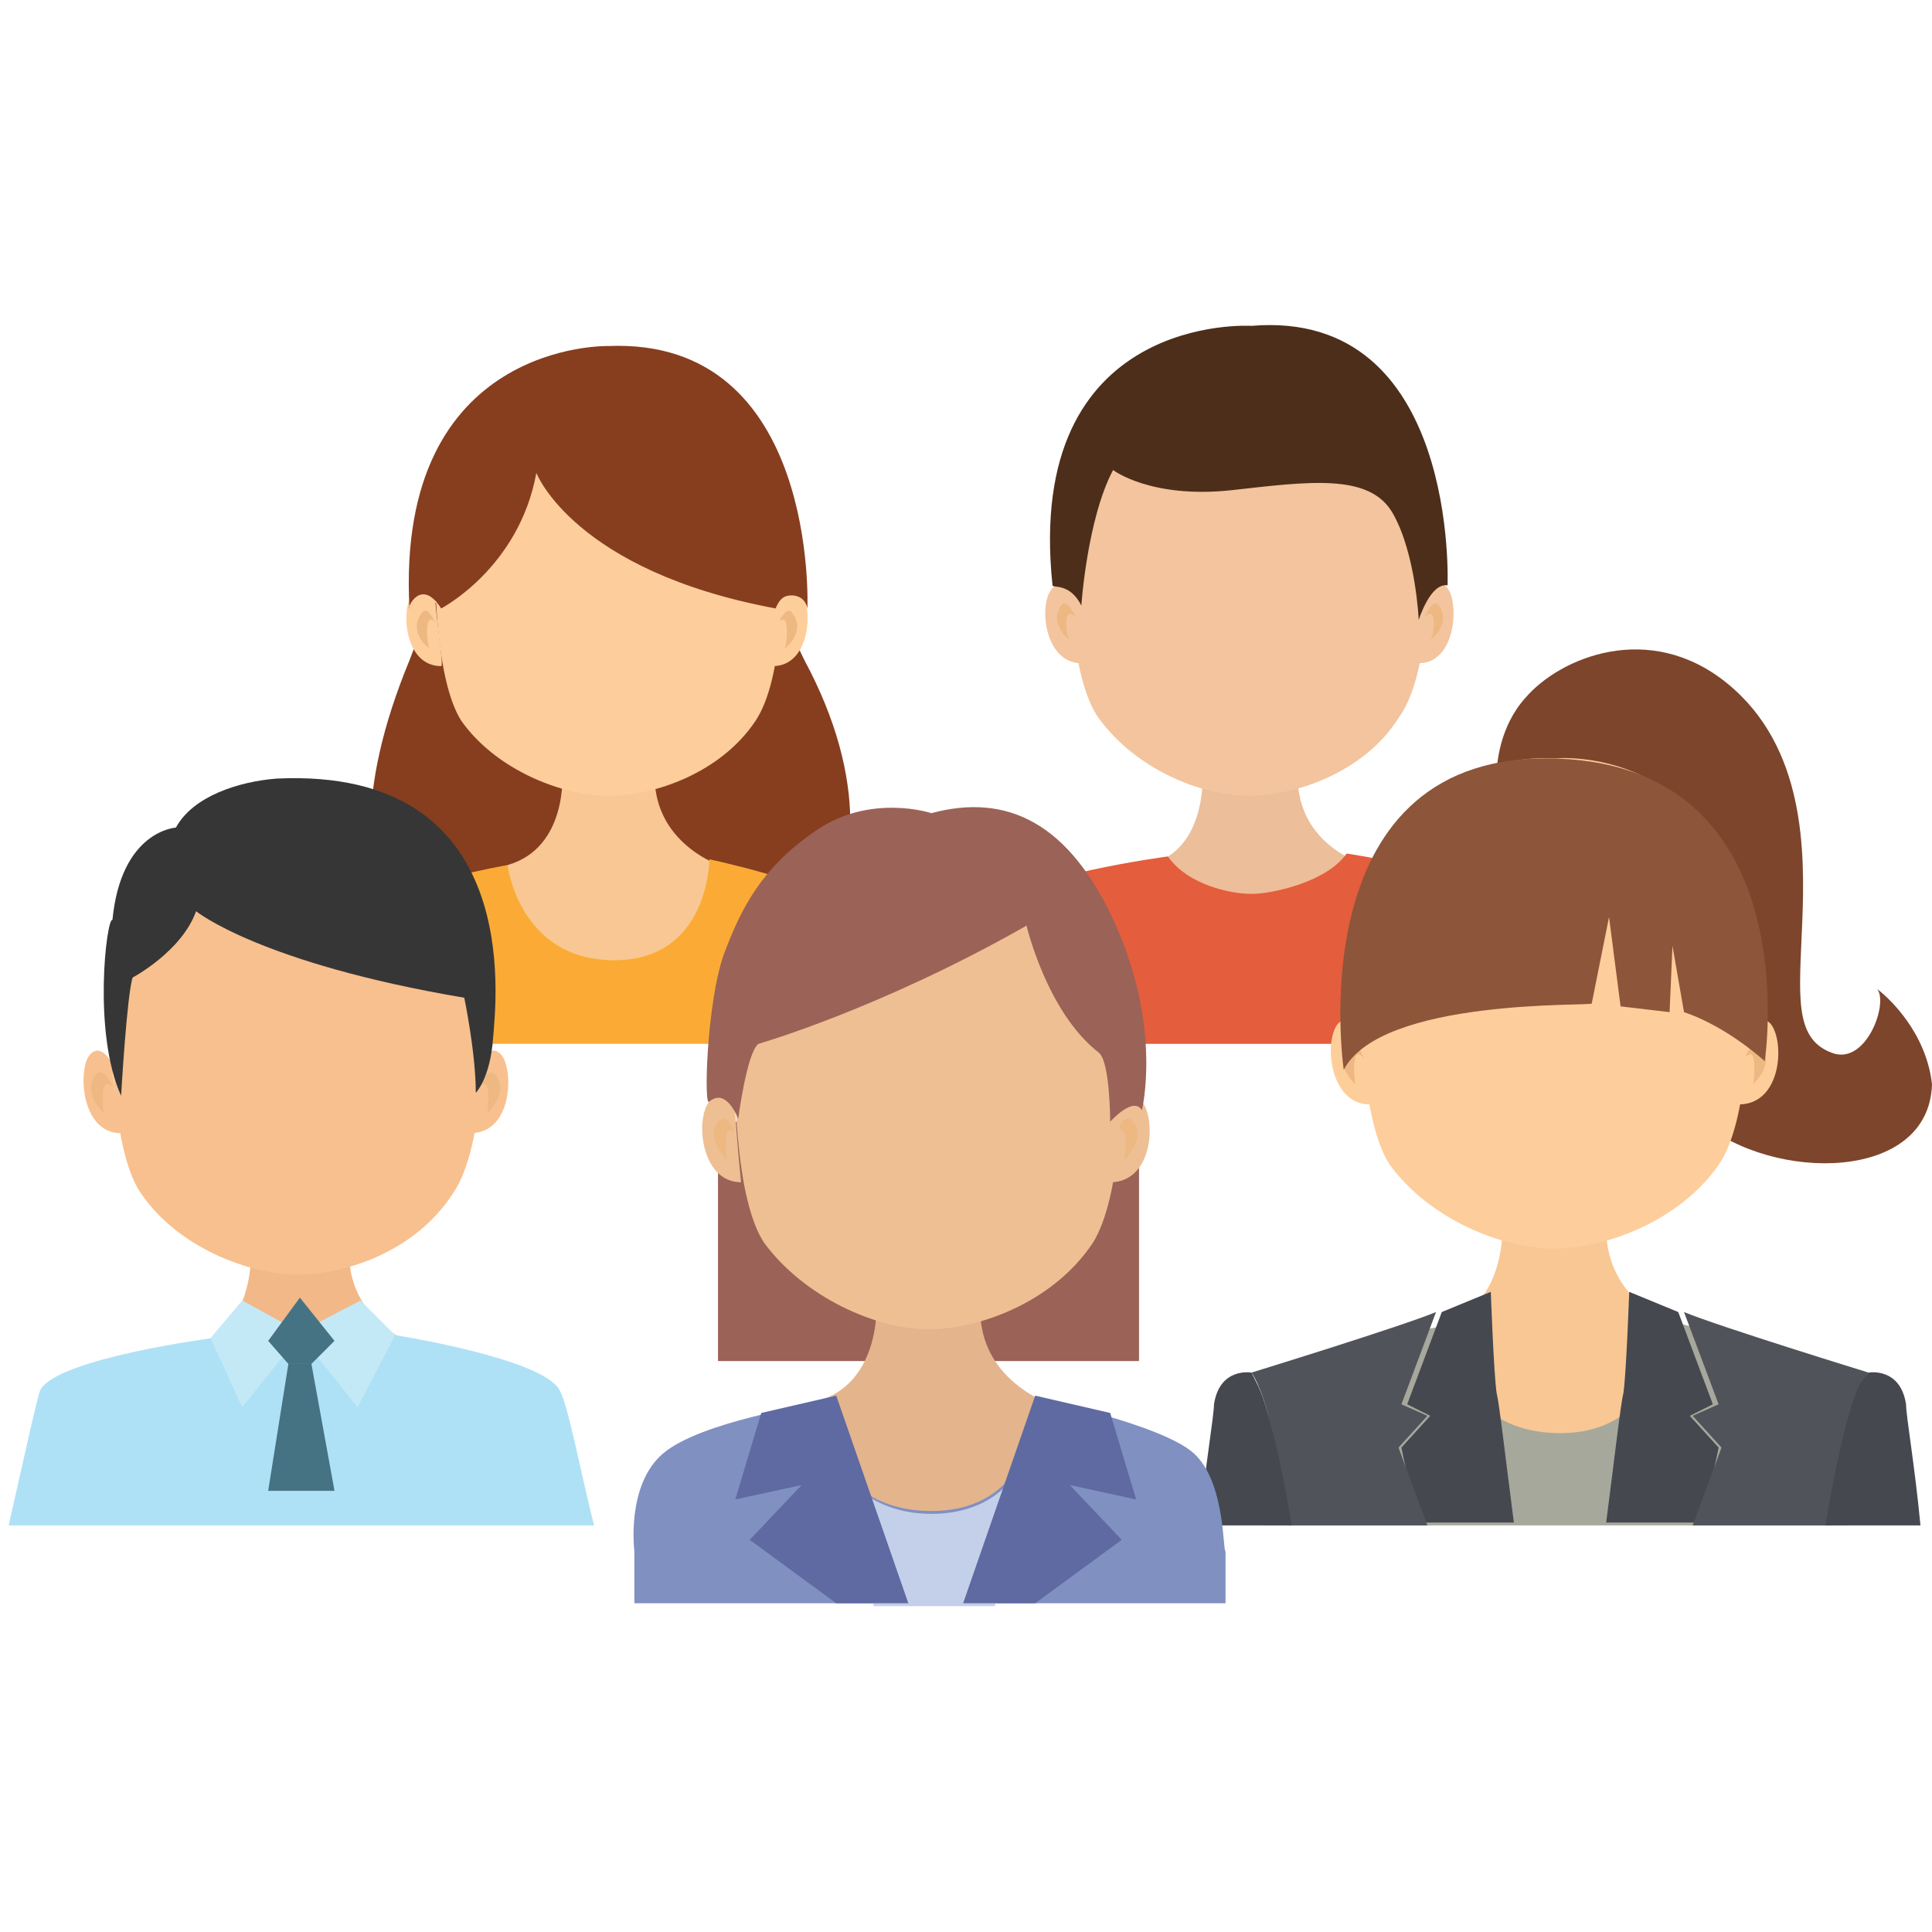 <?xml version="1.0" encoding="utf-8"?>
<!-- Generator: Adobe Illustrator 25.4.1, SVG Export Plug-In . SVG Version: 6.00 Build 0)  -->
<svg version="1.1" id="Layer_1" xmlns="http://www.w3.org/2000/svg" xmlns:xlink="http://www.w3.org/1999/xlink" x="0px" y="0px"
	 viewBox="0 0 67 67" style="enable-background:new 0 0 67 67;" xml:space="preserve">
<style type="text/css">
	.st0{fill:#ECBE99;}
	.st1{fill:#E45D3C;}
	.st2{fill:#F3C49D;}
	.st3{fill:#EDB881;}
	.st4{fill:#4D2E1A;}
	.st5{fill:#7D452C;}
	.st6{fill:#F8C793;}
	.st7{fill:#A7A89C;}
	.st8{fill:#FECE9A;}
	.st9{fill:#FDCD9B;}
	.st10{fill:#8D5539;}
	.st11{fill:#45484F;}
	.st12{fill:#51535A;}
	.st13{fill:#9B6257;}
	.st14{fill:#863E1F;}
	.st15{fill:#FBAB35;}
	.st16{fill:#E4B48D;}
	.st17{fill:#EEBF93;}
	.st18{fill:#F2B888;}
	.st19{fill:#AEE1F6;}
	.st20{fill:#C4E9F6;}
	.st21{fill:#F8C08E;}
	.st22{fill:#363636;}
	.st23{fill:#457384;}
	.st24{fill:#8090C1;}
	.st25{fill:#C4D0EA;}
	.st26{fill:#5E6AA1;}
</style>
<g>
	<g>
		<g>
			<g>
				<path class="st0" d="M46.2,33.3c0.8-1.4,1.4-1.2,1.2-3.3c0,0-2.4-0.6-2.4-3.1c0,0-0.9,0.5-1.7,0.5c-0.8,0-1.6-0.6-1.6-0.6
					s0.2,2.7-1.9,3.2c-0.3,2.2,0.3,2.4,1.5,3.5C42.3,34.3,45.5,34.7,46.2,33.3z"/>
			</g>
			<path class="st1" d="M53.3,36.2c-0.4-1.9-0.9-4.3-1.2-4.8c-0.6-1.1-5.4-1.8-5.4-1.8C46,30.6,44.1,31,43.4,31
				c-0.7,0-2.2-0.3-2.9-1.3c0,0-5.2,0.7-5.8,1.7c-0.1,0.2-0.6,2.7-1,4.8H53.3z"/>
		</g>
		<g>
			<path class="st2" d="M49.5,19.9c0.3-8.7-6.2-8-6.2-8s-6.5-0.6-6.2,8c0,0,0,3.6,1,5c1.3,1.8,3.6,2.7,5.2,2.7c1.6,0,4-0.8,5.2-2.7
				C49.6,23.4,49.5,19.9,49.5,19.9z"/>
			<g>
				<g>
					<path class="st2" d="M49.4,20.6c0,0,0.4-0.7,0.8-0.2c0.4,0.5,0.3,2.6-1,2.6C49.2,23,49.4,21.1,49.4,20.6z"/>
					<path class="st3" d="M49.4,21.4c0,0,0.3-0.7,0.5-0.4c0.3,0.4,0.1,0.9-0.3,1.2C49.7,22.2,49.9,20.9,49.4,21.4z"/>
				</g>
				<g>
					<path class="st2" d="M37.3,20.6c0,0-0.4-0.7-0.8-0.2C36,20.9,36.2,23,37.5,23C37.5,23,37.3,21.1,37.3,20.6z"/>
					<path class="st3" d="M37.3,21.4c0,0-0.3-0.7-0.5-0.4c-0.3,0.4-0.1,0.9,0.3,1.2C37,22.2,36.8,20.9,37.3,21.4z"/>
				</g>
			</g>
			<path class="st4" d="M37.5,21c0,0,0.2-3,1.1-4.7c0,0,1.3,1,4.1,0.7c2.7-0.3,4.8-0.6,5.6,0.8c0.8,1.4,0.9,3.7,0.9,3.7
				s0.4-1.3,1-1.2c0,0,0.4-9.6-6.8-9c0,0-7.9-0.5-6.9,9C36.5,20.4,37.1,20.2,37.5,21z"/>
		</g>
	</g>
	<g>
		<g>
			<g>
				<path class="st5" d="M65.1,34.3c0.4,0.5-0.4,2.7-1.6,2.2c-1.3-0.5-1.1-2-1-4.5c0.1-2.5,0.1-6.1-2.6-8.3c-2.7-2.2-5.8-0.9-7,0.5
					c-0.9,1-1,2.3-1,2.7c0.5-0.1,1-0.2,1.6-0.2v0c0,0,0.1,0,0.1,0c0,0,0.1,0,0.1,0v0c5.6,0.1,7.1,5.2,7,10c0,0.8-1.7,2.1-1.7,2.2
					c2.5,2.1,7.9,2.1,8-1.3C66.8,35.8,65.5,34.6,65.1,34.3z"/>
				<g>
					<g>
						<g>
							<path class="st6" d="M57,49.6c0.8-1.6,1.7-1.2,1.4-3.5c0,0-2.7-0.8-2.7-3.5c0,0-1,0.5-1.8,0.5c-0.8,0-1.8-0.7-1.8-0.7
								s0.2,2.9-2.1,3.5c-0.3,2.4,0.3,2.6,1.7,3.8C52.7,50.7,56.3,51.1,57,49.6z"/>
						</g>
						<path class="st7" d="M63.1,47.7c-1.1-1-5.3-1.9-5.3-1.9s0,3.9-3.7,3.9c-3.7,0-4.1-3.7-4.1-3.7s-3.9,0.6-5.2,1.7
							c-1.3,1.1-1,3.4-1,3.4v1.8h9.9h0.2h10.2v-1.8l0,0C64.2,51.1,64.2,48.7,63.1,47.7z"/>
					</g>
					<g>
						<g>
							<g>
								<g>
									<path class="st8" d="M60.5,35.8c0,0,0.4-0.8,0.9-0.3c0.5,0.6,0.4,2.8-1.1,2.8C60.2,38.4,60.5,36.4,60.5,35.8z"/>
									<path class="st3" d="M60.5,36.7c0,0,0.3-0.8,0.6-0.4c0.3,0.4,0.1,0.9-0.3,1.3C60.8,37.6,61,36.1,60.5,36.7z"/>
								</g>
								<g>
									<path class="st8" d="M47.3,35.8c0,0-0.4-0.8-0.9-0.3c-0.5,0.6-0.3,2.8,1.1,2.8C47.6,38.4,47.3,36.4,47.3,35.8z"/>
									<path class="st3" d="M47.3,36.7c0,0-0.3-0.8-0.6-0.4c-0.3,0.4-0.1,0.9,0.3,1.3C47,37.6,46.8,36.1,47.3,36.7z"/>
								</g>
							</g>
							<path class="st9" d="M60.6,35c0.3-9.4-6.7-8.7-6.7-8.7c0,0-7-0.7-6.7,8.7c0,0,0,3.9,1,5.4c1.4,1.9,3.9,2.9,5.7,2.9
								c1.7,0,4.3-0.9,5.7-2.9C60.7,38.8,60.6,35,60.6,35z"/>
						</g>
					</g>
				</g>
				<path class="st10" d="M46.6,37.1c0,0-1.6-10.8,7-10.8c9.2,0,7.6,10.5,7.6,10.5s-1.3-1.2-2.8-1.7L58,32.8l-0.1,2.3l-1.7-0.2
					l-0.4-3.1l-0.6,3C55.2,34.9,47.9,34.6,46.6,37.1z"/>
			</g>
		</g>
		<g>
			<g>
				<path class="st11" d="M58.9,52.9c0.5-1.6,0.7-2.7,0.7-2.7l-1-1.1l0.8-0.4l-1.2-3.2l-1.7-0.7c0,0-0.1,2.8-0.2,3.5
					c-0.1,0.4-0.3,2.2-0.6,4.5H58.9z"/>
				<path class="st12" d="M58.7,49.1l1,1.1c0,0-0.4,1.1-1,2.7h4.8c0.3-2.1,0.7-4.4,1.3-5.3c0,0-5.2-1.6-6.4-2.1l1.2,3.2L58.7,49.1z"
					/>
				<path class="st11" d="M66.6,52.9c-0.2-2.1-0.5-3.8-0.5-4.2c-0.2-1.3-1.3-1.1-1.3-1.1L64.5,48c-0.3,0.6-0.7,2-1.2,4.9H66.6z"/>
			</g>
			<g>
				<path class="st11" d="M49.3,52.9c-0.5-1.6-0.7-2.7-0.7-2.7l1-1.1l-0.8-0.4l1.2-3.2l1.7-0.7c0,0,0.1,2.8,0.2,3.5
					c0.1,0.4,0.3,2.2,0.6,4.5H49.3z"/>
				<path class="st12" d="M49.5,49.1l-1,1.1c0,0,0.4,1.1,1,2.7h-4.8c-0.3-2.1-0.7-4.4-1.3-5.3c0,0,5.2-1.6,6.4-2.1l-1.2,3.2
					L49.5,49.1z"/>
				<path class="st11" d="M41.6,52.9c0.2-2.1,0.5-3.8,0.5-4.2c0.2-1.3,1.3-1.1,1.3-1.1l0.2,0.4c0.3,0.6,0.7,2,1.2,4.9H41.6z"/>
			</g>
		</g>
	</g>
	<g>
		<rect x="14.6" y="21.2" class="st13" width="13.1" height="7.5"/>
		<g>
			<path class="st14" d="M27.9,22.9c-0.4-0.8-0.7-1.5-1-2.1c-0.2,0.2-0.3,0.3-0.5,0.2c-0.1,0.7-0.3,1.4-0.5,2
				c-0.4,1.1-4.7,2.2-5.3,2.9c0,0.3-4.2-1.8-4.6-2.9c-0.2-0.6-0.4-1.3-0.6-2.1C15.3,21,15.2,21,15,20.8c-0.2,0.6-0.5,1.3-0.8,2.1
				c-1.9,4.6-1.6,7.7-0.3,9.6c1.8-0.9,5-1,5-1c0.5-0.7,2.6-0.5,3.1,0.1c0,0,4.4,0.1,6.3,1C29.8,30.4,30.1,27,27.9,22.9z"/>
			<g>
				<g>
					<g>
						<path class="st6" d="M23.9,33.2c0.8-1.4,1.5-1.1,1.3-3.1c0,0-2.5-0.7-2.5-3.2c0,0-0.9,0.5-1.6,0.5c-0.7,0-1.6-0.6-1.6-0.6
							s0.2,2.6-1.9,3.2c-0.3,2.1,0.3,2.3,1.5,3.4C20,34.2,23.2,34.5,23.9,33.2z"/>
					</g>
					<path class="st15" d="M29.4,31.5c-1-0.9-4.8-1.7-4.8-1.7s0,3.5-3.3,3.5c-3.3,0-3.7-3.3-3.7-3.3s-3.5,0.6-4.7,1.5
						c-1.2,1-0.9,3.1-0.9,3.1v1.6h8.9h0.2h9.2v-1.6l0,0C30.3,34.6,30.4,32.5,29.4,31.5z"/>
				</g>
				<g>
					<g>
						<g>
							<g>
								<path class="st8" d="M27,20.8c0,0,0.4-0.7,0.8-0.2c0.4,0.5,0.3,2.5-1,2.5C26.8,23.1,27,21.3,27,20.8z"/>
								<path class="st3" d="M27,21.6c0,0,0.3-0.7,0.5-0.3c0.3,0.4,0.1,0.9-0.3,1.2C27.3,22.4,27.4,21.1,27,21.6z"/>
							</g>
							<g>
								<path class="st8" d="M15.1,20.8c0,0-0.4-0.7-0.8-0.2c-0.4,0.5-0.3,2.5,1,2.5C15.4,23.1,15.1,21.3,15.1,20.8z"/>
								<path class="st3" d="M15.1,21.6c0,0-0.3-0.7-0.5-0.3c-0.3,0.4-0.1,0.9,0.3,1.2C14.8,22.4,14.7,21.1,15.1,21.6z"/>
							</g>
						</g>
						<path class="st9" d="M27.1,20.1c0.3-8.5-6-7.9-6-7.9c0,0-6.3-0.6-6,7.9c0,0,0,3.5,0.9,4.9c1.2,1.7,3.5,2.6,5.1,2.6
							c1.6,0,3.9-0.8,5.1-2.6C27.2,23.5,27.1,20.1,27.1,20.1z"/>
					</g>
				</g>
			</g>
			<path class="st14" d="M15.3,21.1c0,0,2.7-1.4,3.3-4.7c0,0,1.3,3.4,8.3,4.7c0,0,0.1-0.3,0.3-0.4c0.2-0.1,0.7-0.1,0.8,0.4
				c0,0,0.4-9.4-6.9-9.1c0,0-7.4-0.2-6.9,9.1C14.1,21.1,14.6,20,15.3,21.1z"/>
		</g>
	</g>
	<rect x="24.9" y="38.9" class="st13" width="14.6" height="8.3"/>
	<g>
		<path class="st16" d="M35.2,52.3c0.8-1.6,1.7-1.2,1.5-3.5c0,0-2.8-0.8-2.7-3.5c0,0-1,0.5-1.8,0.5c-0.8,0-1.8-0.7-1.8-0.7
			s0.2,2.9-2.1,3.5c-0.3,2.4,0.3,2.6,1.7,3.8C30.9,53.4,34.5,53.8,35.2,52.3z"/>
	</g>
	<g>
		<g>
			<g>
				<g>
					<path class="st17" d="M38.7,38.5c0,0,0.4-0.8,0.9-0.3c0.5,0.6,0.4,2.8-1.1,2.8C38.5,41,38.7,39,38.7,38.5z"/>
					<path class="st3" d="M38.7,39.3c0,0,0.3-0.8,0.6-0.4c0.3,0.4,0.1,0.9-0.3,1.3C39,40.2,39.2,38.8,38.7,39.3z"/>
				</g>
				<g>
					<path class="st17" d="M25.5,38.5c0,0-0.4-0.8-0.9-0.3c-0.5,0.6-0.3,2.8,1.1,2.8C25.7,41,25.5,39,25.5,38.5z"/>
					<path class="st3" d="M25.5,39.3c0,0-0.3-0.8-0.6-0.4c-0.3,0.4-0.1,0.9,0.3,1.3C25.2,40.2,25,38.8,25.5,39.3z"/>
				</g>
			</g>
			<path class="st17" d="M38.9,37.7c0.3-9.4-6.7-8.8-6.7-8.8c0,0-7-0.7-6.7,8.8c0,0,0,3.9,1,5.4c1.4,1.9,3.9,3,5.7,3
				c1.7,0,4.3-0.9,5.7-3C38.9,41.5,38.9,37.7,38.9,37.7z"/>
		</g>
	</g>
	<path class="st13" d="M25.6,38.8c0,0,0.3-2.3,0.7-2.6c0,0,4.2-1.2,9.3-4.1c0,0,0.7,3,2.5,4.4c0.4,0.3,0.4,2.4,0.4,2.4
		s0.8-0.9,1.1-0.4c0,0,0.7-2.8-0.9-6.4c-1.6-3.6-3.8-4.6-6.4-3.9c0,0-2.1-0.7-4,0.6c-1.9,1.3-2.6,2.7-3.2,4.3
		c-0.6,1.7-0.7,5.4-0.5,5.1C25.2,37.7,25.6,38.8,25.6,38.8z"/>
	<g>
		<g>
			<g>
				<path class="st18" d="M13.3,50.2c0.8-1.5,1.5-1.3,1.3-3.5c0,0-2.5-0.7-2.5-3.3c0,0-0.9,0.5-1.7,0.5c-0.8,0-1.7-0.6-1.7-0.6
					s0.2,2.8-2,3.4c-0.3,2.3,0.3,2.5,1.6,3.7C9.1,51.2,12.5,51.6,13.3,50.2z"/>
			</g>
			<g>
				<path class="st19" d="M20.6,52.9c-0.5-2-0.9-4.2-1.2-4.7c-0.6-1.1-5.7-1.9-5.7-1.9c-0.7,1-2.5,0-3.2,0c-0.7,0-2.4,1.1-3.1,0.1
					c0,0-5.4,0.7-6,1.8c-0.1,0.2-0.6,2.5-1.1,4.7H20.6z"/>
				<polygon class="st20" points="13.7,46.3 12.5,45.1 10.4,46.2 8.4,45.1 7.3,46.4 8.4,48.8 10.4,46.3 12.4,48.8 				"/>
			</g>
		</g>
		<g>
			<path class="st21" d="M16.7,36.2c0.3-9.1-6.4-8.4-6.4-8.4c0,0-6.7-0.7-6.4,8.4c0,0,0,3.8,1,5.2c1.3,1.9,3.8,2.8,5.4,2.8
				c1.7,0,4.1-0.8,5.4-2.8C16.8,39.8,16.7,36.2,16.7,36.2z"/>
			<g>
				<g>
					<path class="st21" d="M16.6,36.9c0,0,0.4-0.8,0.8-0.3c0.4,0.5,0.4,2.7-1.1,2.7C16.4,39.4,16.6,37.4,16.6,36.9z"/>
					<path class="st3" d="M16.6,37.7c0,0,0.3-0.8,0.6-0.4c0.3,0.4,0.1,0.9-0.3,1.3C16.9,38.6,17.1,37.2,16.6,37.7z"/>
				</g>
				<g>
					<path class="st21" d="M3.9,36.9c0,0-0.4-0.8-0.8-0.3c-0.4,0.5-0.3,2.7,1.1,2.7C4.2,39.4,3.9,37.4,3.9,36.9z"/>
					<path class="st3" d="M3.9,37.7c0,0-0.3-0.8-0.6-0.4c-0.3,0.4-0.1,0.9,0.3,1.3C3.6,38.6,3.4,37.2,3.9,37.7z"/>
				</g>
			</g>
			<path class="st22" d="M4.2,38c0,0,0.2-3.5,0.4-4.1c0,0,1.7-0.9,2.2-2.3c0,0,2.2,1.8,9.3,3c0,0,0.4,1.9,0.4,3.3
				c0,0,0.5-0.5,0.6-1.9c0.1-1.3,1.1-9.4-7.5-9c-1.3,0.1-2.9,0.6-3.5,1.7c0,0-1.9,0.1-2.2,3.2C3.7,31.8,3.2,35.8,4.2,38z"/>
		</g>
	</g>
	<g>
		<polygon class="st23" points="10.4,45 10.4,45 10.4,45 10.4,45 10.4,45 9.3,46.5 10,47.3 10.4,47.3 10.4,47.3 10.8,47.3 
			11.6,46.5 		"/>
		<polygon class="st23" points="10.8,47.3 10.5,47.3 10.4,47.3 10,47.3 9.3,51.7 11.6,51.7 		"/>
	</g>
	<g>
		<path class="st24" d="M41.4,50.4c-1.1-1-5.4-1.9-5.4-1.9s0,3.9-3.7,3.9c-3.7,0-4.1-3.7-4.1-3.7s-3.9,0.6-5.2,1.7
			c-1.3,1.1-1,3.4-1,3.4v1.8h10h0.2h10.3v-1.8l0,0C42.4,53.8,42.5,51.4,41.4,50.4z"/>
		<path class="st25" d="M35.7,51.4H35c-0.5,0.6-1.4,1.1-2.7,1.1c-1.3,0-2.2-0.5-2.8-1.1h-0.1l0.9,4.3h1.7h0.2h2.3L35.7,51.4z"/>
		<g>
			<polygon class="st26" points="29,55.6 31.5,55.6 29,48.4 26.4,49 25.5,52 27.8,51.5 26,53.4 			"/>
			<polygon class="st26" points="39.4,52 38.5,49 35.9,48.4 33.4,55.6 35.9,55.6 38.9,53.4 37.1,51.5 			"/>
		</g>
	</g>
</g>
</svg>
